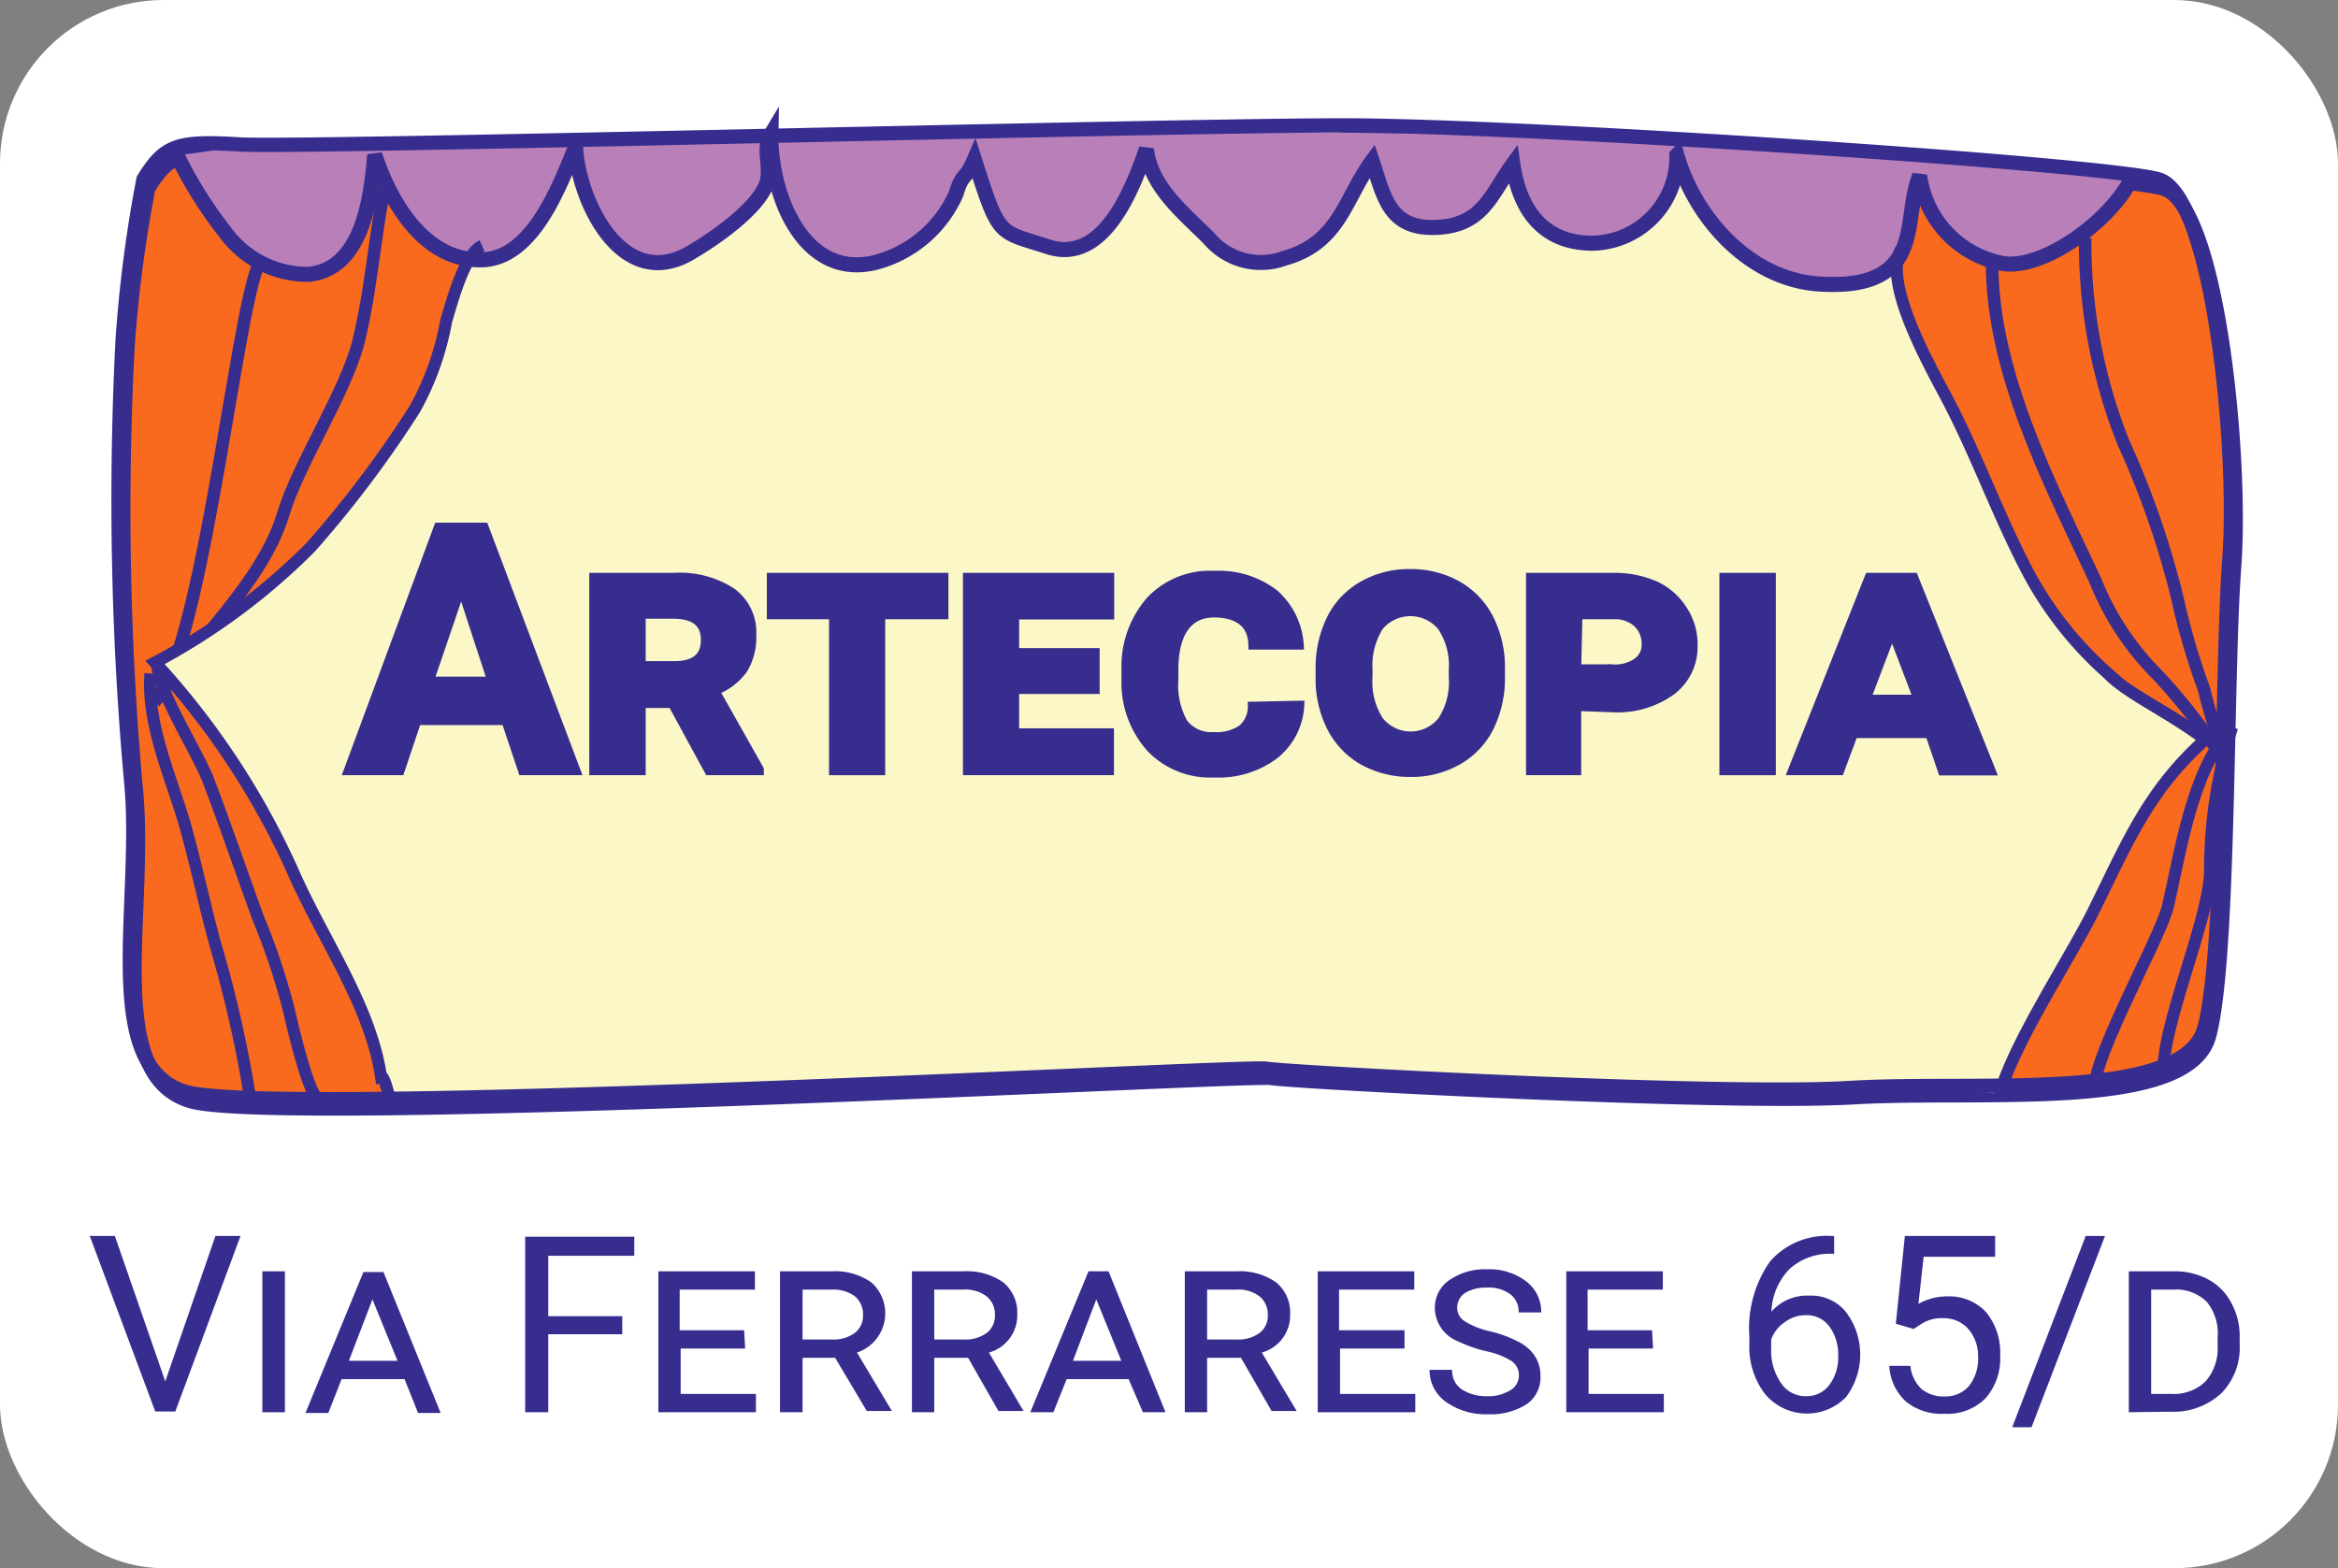 <svg xmlns="http://www.w3.org/2000/svg" viewBox="0 0 93.22 62.54"><rect x="0" y="0" width="93.22" height="62.54" fill="#808080" stroke="none"/><defs><style>.cls-1{fill:#fff;}.cls-2{fill:#f96a1f;}.cls-10,.cls-2,.cls-3,.cls-6,.cls-7,.cls-8{stroke:#362d8f;}.cls-2,.cls-8{stroke-width:0.57px;}.cls-3,.cls-6,.cls-7,.cls-8{fill:none;}.cls-3{stroke-width:0.5px;}.cls-4{fill:#fcf7c7;}.cls-5{fill:#b97fb9;}.cls-6{stroke-width:0.48px;}.cls-7{stroke-width:0.6px;}.cls-10,.cls-9{fill:#362d8f;}.cls-10{stroke-width:0.31px;}</style></defs><g id="insegna_1" data-name="insegna 1"><rect class="cls-1" width="93.22" height="62.54" rx="6.52"/><path class="cls-2" d="M5.91,7.52a52.79,52.79,0,0,0-.83,6.39,125.38,125.38,0,0,0,.33,17.51c.5,4.88-1.33,11.43,2.17,12.49s42.27-1.07,43.1-.92,18.07,1.07,23.23.77,13.34.61,14.17-2.44.67-14.31,1-18.73S88.41,8.13,86.25,7.52,60.91,5.39,53.75,5.39s-41.5.91-44,.76S6.75,6.15,5.91,7.52Z"/><path class="cls-3" d="M79.43,10.51c0,4.33,2.29,8.75,4.11,12.63A11.11,11.11,0,0,0,86,26.89a23.62,23.62,0,0,1,2.87,3.75"/><path class="cls-3" d="M83.14,9.5a21.55,21.55,0,0,0,1.52,8.14,34.81,34.81,0,0,1,2.16,6.23,27.86,27.86,0,0,0,1.06,3.62,22,22,0,0,0,.91,2.9"/><path class="cls-3" d="M15.54,6.89c-.5,1.2-.63,4.25-1.25,6.75-.51,2-2.4,4.87-3,6.87-.82,2.73-3.58,5.14-5,7.38"/><path class="cls-3" d="M10.5,10.36C9.64,10.27,8.21,25.75,6.16,28"/><path class="cls-4" d="M47.82,42.58,15.61,43.87c-.07.14-.29-1.15-.46-1.09-.44-2.73-2.18-5.26-3.4-7.93a31.19,31.19,0,0,0-5.6-8.59,25.73,25.73,0,0,0,6.2-4.6,43.41,43.41,0,0,0,4.15-5.51,11.07,11.07,0,0,0,1.25-3.51c.21-.7,3.18-6.13,3.89-6.44L50.81,5.11l24,1.52c-.71,1.32,2.07,7.7,2.75,9,1.18,2.24,2,4.61,3.19,6.86A14.4,14.4,0,0,0,84,26.69c.79.82,2.28,1.46,3.88,2.64-2.35,2.09-3.17,4.24-4.52,6.93-.95,1.89-3.3,5.47-3.7,7.34Z"/><path class="cls-5" d="M85.32,7c-.65,1.75-3.54,3.93-5.24,3.67A4.11,4.11,0,0,1,76.76,7.1c-.4,1-.29,2.11-.7,3-.56,1.27-2,1.41-3.26,1.34-2.8-.15-5-2.62-5.73-5.15a3.43,3.43,0,0,1-3.35,3.52c-2,0-2.93-1.35-3.18-3.15-.9,1.17-1.2,2.4-3.07,2.48s-2.08-1.26-2.54-2.65c-1.09,1.48-1.29,3.26-3.5,3.88a2.71,2.71,0,0,1-3-.79c-1-1-2.35-2.07-2.49-3.58C45.37,7.57,44.2,10.69,42,10,40,9.3,40,9.61,39,6.47c-.38.88-.46.48-.73,1.37A4.91,4.91,0,0,1,35,10.6c-2.85.61-4.11-2.85-4.07-5.13-.36.6.06,1.33-.18,2-.39,1-2.08,2.17-3,2.71-2.7,1.62-4.49-2-4.6-4.21-.6,1.47-1.67,4.42-3.69,4.5-2.35.09-3.71-2.34-4.32-4.19C15,7.94,14.68,10.8,12.52,11A4,4,0,0,1,9.23,9.39a16.7,16.7,0,0,1-2-3.21l3.63-.51s24.2-.43,30.23-.43,27,.11,29.69.34S85.32,7,85.32,7Z"/><path class="cls-6" d="M19.22,9.8c-.7.31-1.22,2.31-1.43,3a11.32,11.32,0,0,1-1.25,3.51,44.13,44.13,0,0,1-4.15,5.51,25.85,25.85,0,0,1-6.21,4.6A31.07,31.07,0,0,1,11.79,35c1.21,2.66,3,5.2,3.4,7.93.17-.06.39,1.23.46,1.08"/><path class="cls-6" d="M6.29,26.4c-.17.85,1.58,3.59,2,4.68.7,1.83,1.33,3.68,2,5.52a27.17,27.17,0,0,1,1.24,3.73c.13.59.77,3.28,1.12,3.44"/><path class="cls-6" d="M6,26.86c-.16,2.06.86,4.2,1.41,6.16.43,1.55.76,3.12,1.18,4.66a48.15,48.15,0,0,1,1.44,6.48"/><path class="cls-6" d="M79.71,43.77c.41-1.88,2.76-5.45,3.71-7.34,1.35-2.7,2.17-4.84,4.51-6.94-1.59-1.18-3.09-1.81-3.88-2.63a14.4,14.4,0,0,1-3.29-4.23c-1.16-2.24-2-4.62-3.19-6.85-.68-1.29-2.49-4.51-1.78-5.83"/><path class="cls-6" d="M88.91,29.14c-1.52,1.59-2,5-2.47,7-.29,1.27-3.37,6.66-2.87,7.51"/><path class="cls-6" d="M89,29a18.87,18.87,0,0,0-.88,5.82c-.1,2-1.89,6-1.87,8"/><path class="cls-7" d="M85.1,6.85c-.64,1.74-3.54,3.92-5.23,3.66A4.11,4.11,0,0,1,76.54,7c-.39,1-.28,2.11-.69,3-.57,1.26-2,1.4-3.26,1.33-2.8-.15-5-2.61-5.73-5.14a3.44,3.44,0,0,1-3.35,3.51c-2,0-2.93-1.35-3.19-3.15C59.43,7.77,59.13,9,57.25,9.07s-2.07-1.25-2.54-2.65c-1.09,1.48-1.28,3.26-3.5,3.88a2.7,2.7,0,0,1-3-.79c-1-1-2.35-2.07-2.5-3.57-.53,1.53-1.69,4.64-3.93,3.9-2-.65-1.93-.34-2.93-3.48-.38.88-.46.48-.73,1.37a4.86,4.86,0,0,1-3.31,2.76c-2.85.61-4.11-2.84-4.07-5.13-.36.6.06,1.34-.19,2-.38,1-2.08,2.17-3,2.71-2.71,1.62-4.49-2-4.6-4.21-.61,1.47-1.67,4.42-3.7,4.5-2.34.09-3.7-2.33-4.31-4.19-.14,1.7-.48,4.56-2.63,4.77A4.06,4.06,0,0,1,9,9.29a17,17,0,0,1-2-3.22"/><path class="cls-8" d="M5.72,7.15a53.22,53.22,0,0,0-.83,6.4,125.38,125.38,0,0,0,.33,17.51c.5,4.87-1.33,11.42,2.17,12.48s42.27-1.07,43.1-.92,18.07,1.08,23.23.77S87.06,44,87.89,41s.67-14.32,1-18.73S88.22,7.76,86.06,7.15,60.72,5,53.56,5s-41.5.91-44,.76S6.56,5.78,5.72,7.15Z"/></g><g id="testo_1" data-name="testo 1"><path class="cls-9" d="M6.59,55.09l2-5.8h1l-2.6,7H6.19l-2.61-7h1Z"/><path class="cls-9" d="M11.36,56.32h-.9V50.7h.9Z"/><path class="cls-9" d="M16.13,55H13.62l-.53,1.35h-.91l2.31-5.62h.8l2.28,5.62h-.9Zm-2.22-.73h1.94l-1-2.45Z"/><path class="cls-9" d="M24.81,53.21H21.86v3.11h-.92v-7h4.35v.76H21.86v2.41h2.95Z"/><path class="cls-9" d="M29.71,53.78H27.14v1.81h3v.73H26.25V50.7H30.1v.73h-3v1.62h2.57Z"/><path class="cls-9" d="M33.3,54.15H32v2.17h-.9V50.7h2.06a2.52,2.52,0,0,1,1.58.44,1.65,1.65,0,0,1-.57,2.8l1.39,2.33v0h-1ZM32,53.42h1.18a1.44,1.44,0,0,0,.9-.26.86.86,0,0,0,.33-.71.94.94,0,0,0-.32-.75,1.44,1.44,0,0,0-.94-.27H32Z"/><path class="cls-9" d="M38.6,54.15H37.25v2.17h-.89V50.7h2.06a2.52,2.52,0,0,1,1.58.44,1.55,1.55,0,0,1,.56,1.27,1.54,1.54,0,0,1-1.13,1.53l1.38,2.33v0h-1Zm-1.35-.73h1.19a1.44,1.44,0,0,0,.9-.26.86.86,0,0,0,.33-.71.92.92,0,0,0-.33-.75,1.39,1.39,0,0,0-.93-.27H37.25Z"/><path class="cls-9" d="M45,55H42.53L42,56.32h-.92L43.4,50.7h.8l2.27,5.62h-.9Zm-2.22-.73h1.93l-1-2.45Z"/><path class="cls-9" d="M49.48,54.15H48.13v2.17h-.89V50.7H49.3a2.52,2.52,0,0,1,1.58.44,1.55,1.55,0,0,1,.56,1.27,1.54,1.54,0,0,1-1.13,1.53l1.39,2.33v0h-1Zm-1.35-.73h1.19a1.44,1.44,0,0,0,.9-.26.86.86,0,0,0,.33-.71.92.92,0,0,0-.33-.75,1.39,1.39,0,0,0-.93-.27H48.13Z"/><path class="cls-9" d="M56,53.78H53.43v1.81h3v.73H52.54V50.7h3.85v.73h-3v1.62H56Z"/><path class="cls-9" d="M60.56,54.88a.68.68,0,0,0-.29-.6,3.11,3.11,0,0,0-1-.39,5.48,5.48,0,0,1-1.12-.39,1.45,1.45,0,0,1-.94-1.33,1.32,1.32,0,0,1,.58-1.12,2.48,2.48,0,0,1,1.51-.43,2.41,2.41,0,0,1,1.55.48,1.51,1.51,0,0,1,.6,1.24h-.9a.85.85,0,0,0-.34-.73,1.42,1.42,0,0,0-.92-.26,1.6,1.6,0,0,0-.87.21.71.71,0,0,0-.32.6.63.63,0,0,0,.3.53,3.1,3.1,0,0,0,1,.4,4.82,4.82,0,0,1,1.18.44,1.68,1.68,0,0,1,.63.57,1.41,1.41,0,0,1,.21.77A1.29,1.29,0,0,1,60.87,56a2.65,2.65,0,0,1-1.54.4,2.74,2.74,0,0,1-1.66-.48A1.54,1.54,0,0,1,57,54.63h.9a.89.89,0,0,0,.37.77,1.77,1.77,0,0,0,1,.28,1.66,1.66,0,0,0,.92-.22A.68.68,0,0,0,60.56,54.88Z"/><path class="cls-9" d="M65.91,53.78H63.34v1.81h3v.73H62.45V50.7H66.3v.73h-3v1.62h2.57Z"/><path class="cls-9" d="M73.13,49.29V50H73a2.37,2.37,0,0,0-1.66.62,2.56,2.56,0,0,0-.71,1.69,1.88,1.88,0,0,1,1.51-.64,1.78,1.78,0,0,1,1.46.65,2.82,2.82,0,0,1,0,3.4,2.18,2.18,0,0,1-3.22-.12,3.07,3.07,0,0,1-.63-2V53.3a4.62,4.62,0,0,1,.83-3A3,3,0,0,1,73,49.29ZM72,52.45a1.37,1.37,0,0,0-.84.28,1.4,1.4,0,0,0-.54.69v.33A2.29,2.29,0,0,0,71,55.14a1.17,1.17,0,0,0,1,.54,1.12,1.12,0,0,0,.94-.45,1.82,1.82,0,0,0,.35-1.16,1.87,1.87,0,0,0-.35-1.17A1.11,1.11,0,0,0,72,52.45Z"/><path class="cls-9" d="M75.59,52.79l.36-3.5h3.6v.83H76.7L76.49,52a2.32,2.32,0,0,1,1.17-.3,2,2,0,0,1,1.53.63,2.54,2.54,0,0,1,.56,1.72,2.41,2.41,0,0,1-.58,1.71,2.13,2.13,0,0,1-1.64.62A2.24,2.24,0,0,1,76,55.9a2.06,2.06,0,0,1-.67-1.43h.84a1.47,1.47,0,0,0,.43.91,1.36,1.36,0,0,0,.92.31,1.24,1.24,0,0,0,1-.43,1.79,1.79,0,0,0,.35-1.17A1.64,1.64,0,0,0,78.48,53a1.3,1.3,0,0,0-1-.43,1.48,1.48,0,0,0-.92.26L76.3,53Z"/><path class="cls-9" d="M81,56.92h-.77l2.93-7.63h.77Z"/><path class="cls-9" d="M84.88,56.32V50.7h1.74A2.83,2.83,0,0,1,88,51a2.23,2.23,0,0,1,.94.91,2.78,2.78,0,0,1,.36,1.36v.37a2.57,2.57,0,0,1-.75,1.94,2.81,2.81,0,0,1-2,.72Zm.89-4.89v4.16h.8a1.83,1.83,0,0,0,1.37-.5,2,2,0,0,0,.48-1.43v-.31A2,2,0,0,0,88,51.93a1.73,1.73,0,0,0-1.34-.5Z"/><path class="cls-10" d="M20.15,28.76H16.64l-.67,2H13.85L17.46,21h1.86L23,30.76H20.82Zm-3-1.62h2.43L18.39,23.5Z"/><path class="cls-10" d="M26.79,28.08h-1.2v2.68H23.65V23h3.24a3.8,3.8,0,0,1,2.31.61A2,2,0,0,1,30,25.32a2.51,2.51,0,0,1-.34,1.37,2.48,2.48,0,0,1-1.12.87l1.76,3.12v.08H28.25Zm-1.2-1.56h1.3c.81,0,1.21-.33,1.21-1s-.42-1-1.26-1H25.59Z"/><path class="cls-10" d="M37.66,24.54H35.14v6.22H33.21V24.54H30.73V23h6.93Z"/><path class="cls-10" d="M43.69,27.52H40.48V29.2h3.78v1.56H38.55V23h5.72v1.55H40.48V26h3.21Z"/><path class="cls-10" d="M51.85,28.1a2.71,2.71,0,0,1-1,2,3.71,3.71,0,0,1-2.43.75,3.3,3.3,0,0,1-2.55-1,3.93,3.93,0,0,1-1-2.73V26.7a4,4,0,0,1,1-2.78,3.29,3.29,0,0,1,2.55-1,3.66,3.66,0,0,1,2.41.75,3,3,0,0,1,1,2.08H49.93c0-.85-.56-1.28-1.53-1.28s-1.54.71-1.57,2.13v.49a3.09,3.09,0,0,0,.37,1.73,1.38,1.38,0,0,0,1.21.53,1.78,1.78,0,0,0,1.1-.29,1.17,1.17,0,0,0,.4-.92Z"/><path class="cls-10" d="M59.85,27a4.44,4.44,0,0,1-.44,2,3.15,3.15,0,0,1-1.28,1.35,3.71,3.71,0,0,1-1.89.48,3.84,3.84,0,0,1-1.89-.47,3.22,3.22,0,0,1-1.28-1.33,4.26,4.26,0,0,1-.46-2v-.35a4.45,4.45,0,0,1,.44-2,3.15,3.15,0,0,1,1.28-1.35,3.7,3.7,0,0,1,1.9-.48,3.77,3.77,0,0,1,1.88.47,3.22,3.22,0,0,1,1.28,1.33,4.32,4.32,0,0,1,.46,2Zm-1.93-.3a2.75,2.75,0,0,0-.45-1.7A1.6,1.6,0,0,0,55,25a2.9,2.9,0,0,0-.43,1.7V27A2.83,2.83,0,0,0,55,28.72a1.58,1.58,0,0,0,2.49,0A2.82,2.82,0,0,0,57.92,27Z"/><path class="cls-10" d="M62.89,28.2v2.56H61V23h3.32a4.06,4.06,0,0,1,1.68.33,2.61,2.61,0,0,1,1.13,1,2.49,2.49,0,0,1,.4,1.4,2.21,2.21,0,0,1-.88,1.84,3.7,3.7,0,0,1-2.36.68Zm0-1.55h1.38a1.53,1.53,0,0,0,1-.26.83.83,0,0,0,.34-.7,1.11,1.11,0,0,0-.34-.83,1.3,1.3,0,0,0-.93-.32h-1.4Z"/><path class="cls-10" d="M70.65,30.76H68.71V23h1.94Z"/><path class="cls-10" d="M76.92,29.28h-3l-.55,1.48H71.43L74.51,23h1.81l3.11,7.77h-2Zm-2.48-1.42h2l-1-2.63Z"/></g></svg>